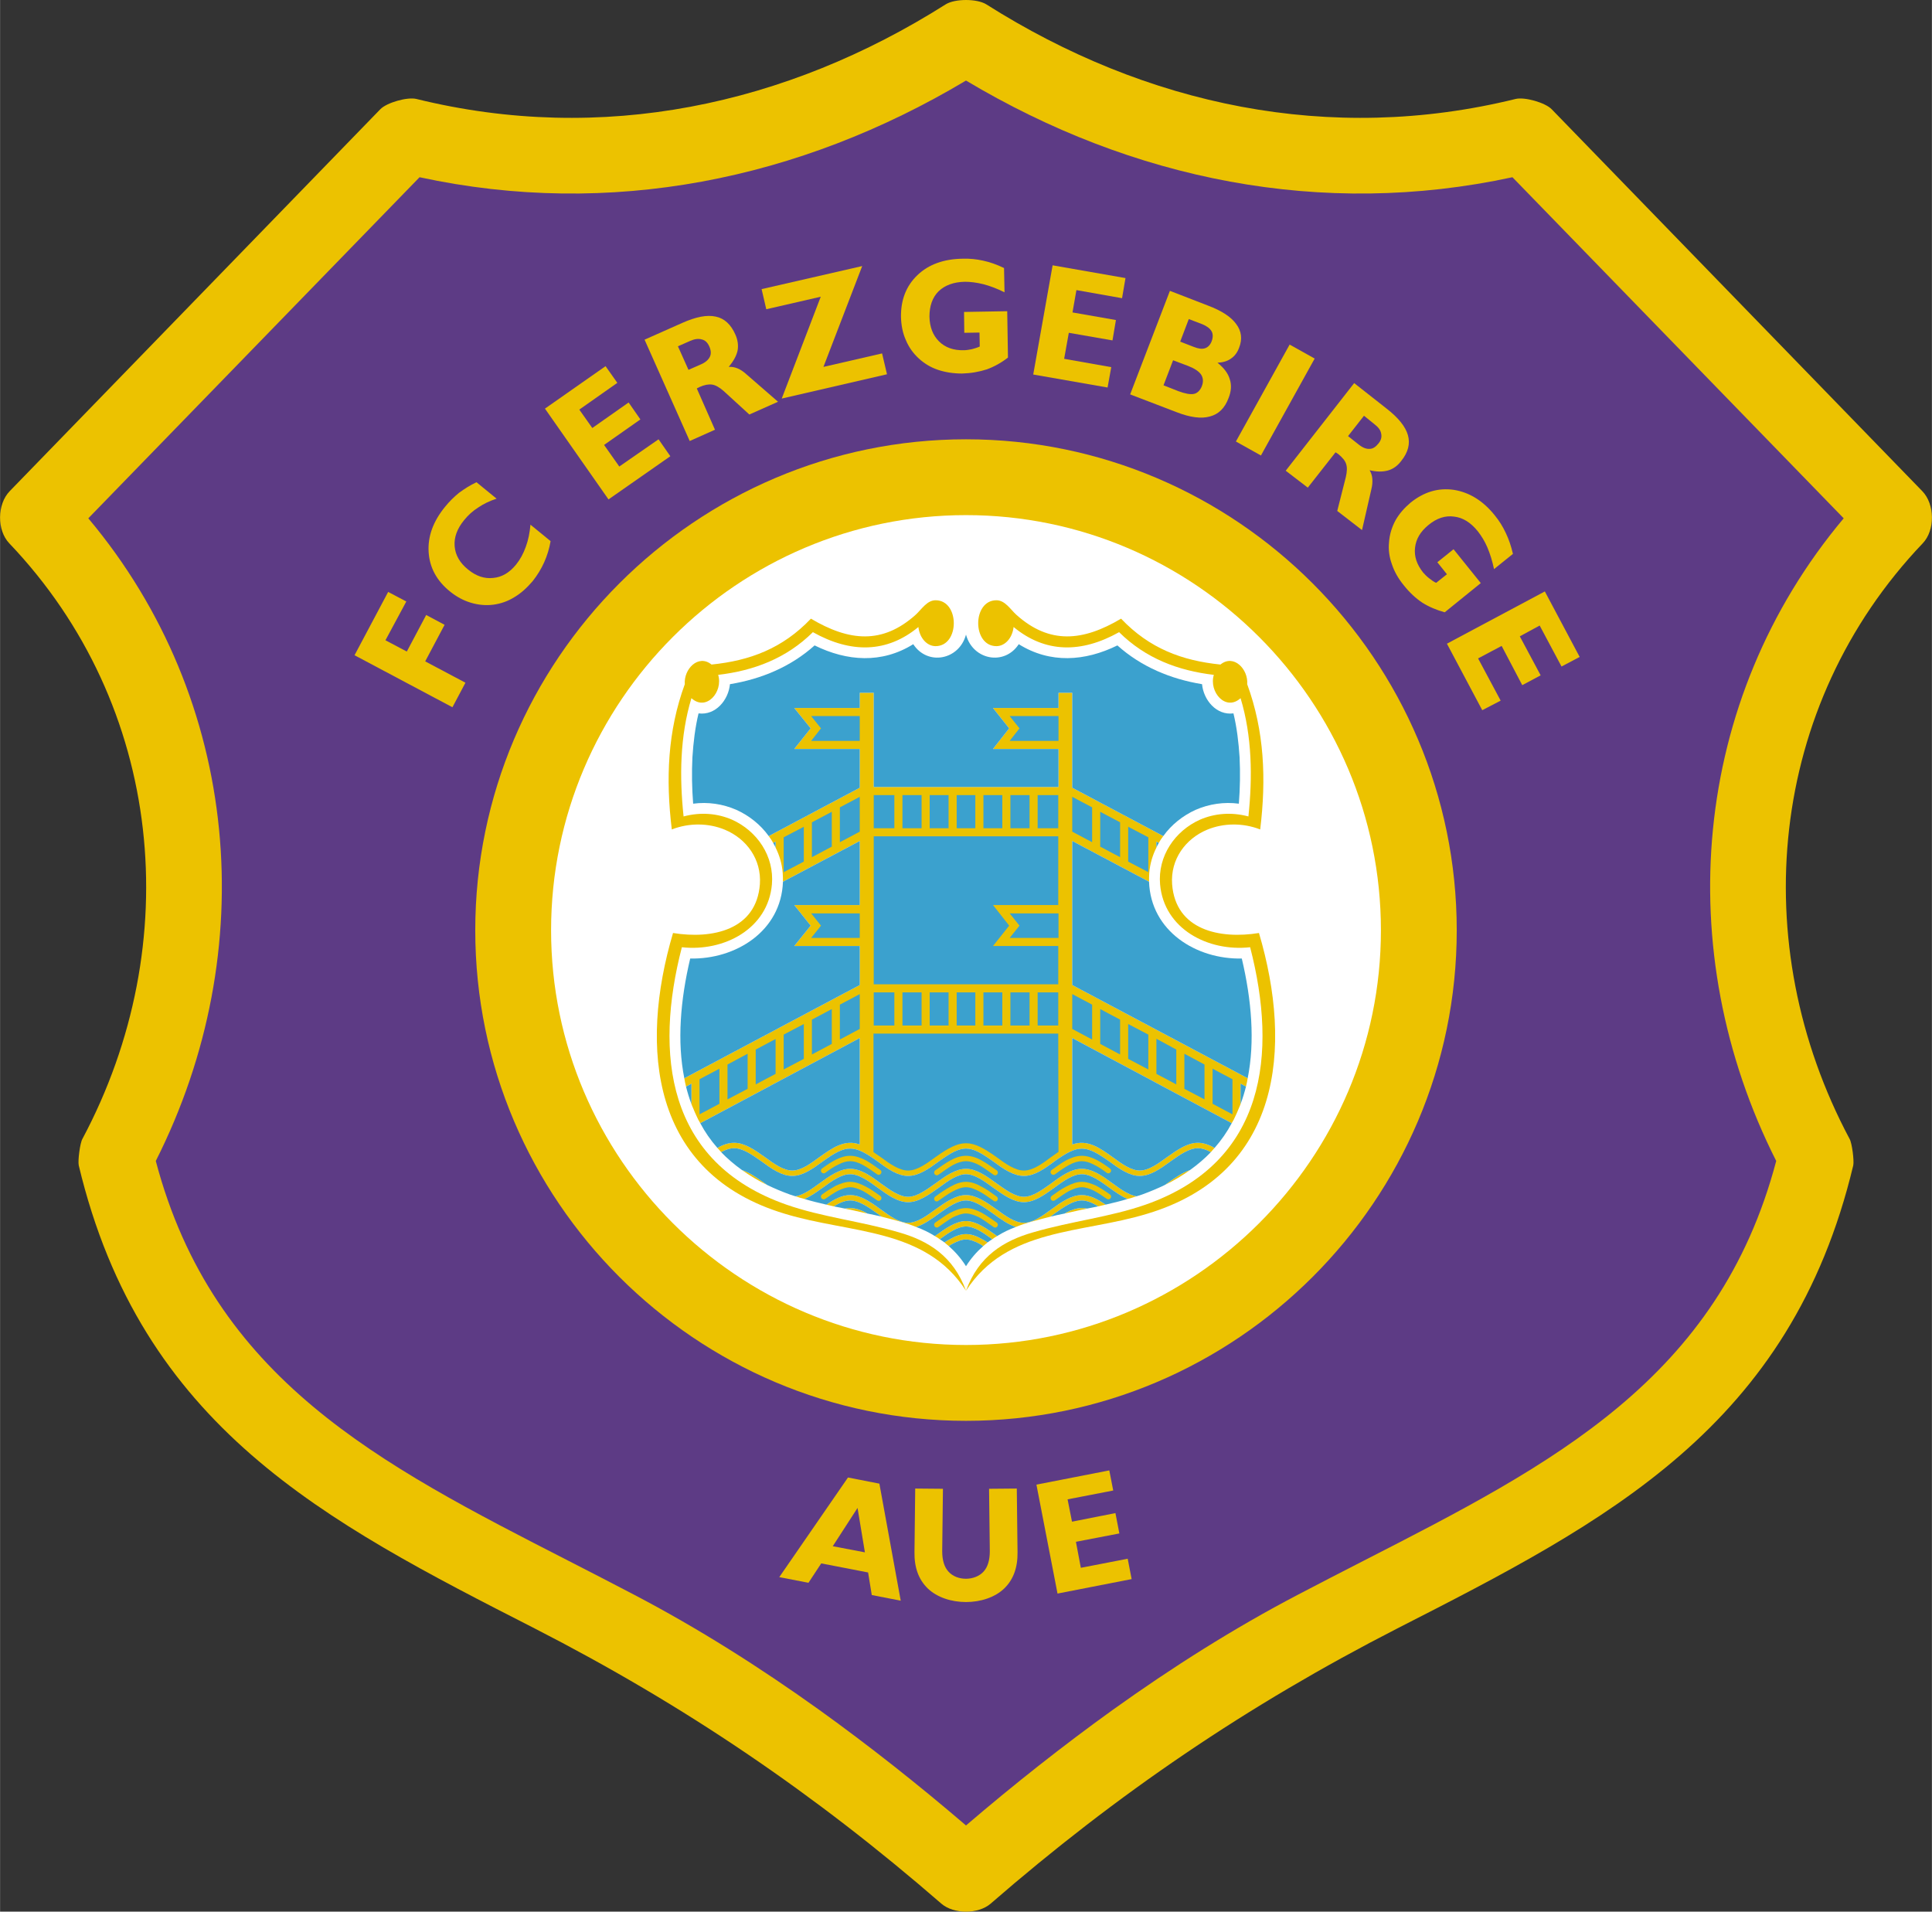 <?xml version="1.0" encoding="UTF-8"?>
<!-- Creator: CorelDRAW -->
<svg xmlns="http://www.w3.org/2000/svg" xmlns:xlink="http://www.w3.org/1999/xlink" xml:space="preserve" width="2362px" height="2337px" shape-rendering="geometricPrecision" text-rendering="geometricPrecision" image-rendering="optimizeQuality" fill-rule="evenodd" clip-rule="evenodd" viewBox="0 0 2413.74 2388.37">
 <rect x="0" y="0" width="2413.74" height="2388.37" fill="#333333" stroke="none"/>
 <g id="Ebene_x0020_1">
  <path fill="#ECC200" fill-rule="nonzero" d="M1176.21 2378.49c-158.499,-137.652 -320.983,-248.019 -508.302,-343.979 -262.427,-133.972 -491.44,-251.392 -569.615,-578.505 -1.228,-5.826 1.532,-27.899 4.597,-33.111 129.988,-243.726 101.783,-541.412 -91.359,-744.057 -15.635,-16.248 -15.329,-49.052 0.613,-65.3l462.929 -477.032c7.971,-8.276 33.723,-15.634 45.067,-12.875 231.771,57.023 461.702,8.276 661.588,-118.338 11.651,-7.051 38.63,-7.051 50.278,0 199.887,126.614 429.818,175.361 661.589,118.338 11.343,-2.759 37.096,4.599 45.067,12.875l462.93 477.032c15.941,16.248 16.248,49.052 0.611,65.3 -193.141,202.645 -221.346,500.331 -91.357,744.057 3.065,5.212 5.824,27.285 4.596,33.111 -78.175,327.113 -307.186,444.533 -569.615,578.505 -187.316,95.959 -349.802,206.326 -508.302,343.979 -15.329,13.181 -45.985,13.181 -61.314,0z"></path>
  <path fill="#5D3B85" fill-rule="nonzero" d="M1206.87 2280.69c59.782,-51.198 121.097,-99.636 183.331,-144.396 74.498,-53.345 151.449,-102.09 231.771,-144.092 26.979,-14.102 54.265,-28.205 81.242,-42 236.676,-121.097 443.921,-227.172 515.966,-499.718 -132.44,-262.121 -106.382,-575.748 84.309,-802.92l-413.878 -426.138c-238.208,51.503 -474.884,3.372 -682.742,-120.791 -207.858,124.163 -444.534,172.294 -682.743,120.791l-413.876 426.138c190.69,227.172 216.749,540.8 84.308,802.92 72.045,272.545 279.29,378.62 515.966,499.718 26.979,13.795 54.264,27.897 81.242,42 80.324,42.002 157.273,90.746 231.771,144.092 62.234,44.76 123.551,93.198 183.332,144.396z"></path>
  <path fill="#ECC200" fill-rule="nonzero" d="M1206.87 1775.15c337.539,0 613.15,-275.303 613.15,-612.841 0,-337.847 -275.611,-613.458 -613.15,-613.458 -337.538,0 -613.149,275.611 -613.149,613.458 0,337.538 275.611,612.841 613.149,612.841z"></path>
  <path fill="white" fill-rule="nonzero" d="M1206.87 1680.41c285.42,0 518.419,-232.995 518.419,-518.11 0,-285.728 -232.998,-518.726 -518.419,-518.726 -285.421,0 -518.417,232.998 -518.417,518.726 0,285.115 232.996,518.11 518.417,518.11z"></path>
  <path fill="#ECC200" fill-rule="nonzero" d="M926.969 1461.83c9.504,6.745 19.927,13.183 31.577,18.701 -0.92,-0.613 -2.146,-1.532 -3.065,-2.146 -9.504,-6.745 -19.009,-13.488 -28.513,-16.555zm66.835 32.802l0 0c3.678,1.228 7.663,2.454 11.343,3.372 7.663,-3.372 15.328,-8.888 22.685,-14.101 11.651,-8.584 23.3,-16.862 34.336,-16.862 11.038,0 22.687,8.278 34.338,16.862 12.263,8.889 24.831,18.088 38.014,18.088 13.184,0 25.752,-9.198 38.322,-18.088 11.649,-8.584 23.3,-16.862 34.03,-16.862 10.73,0 22.379,8.278 34.029,16.862 12.57,8.889 25.14,18.088 38.322,18.088 13.184,0 25.753,-9.198 38.017,-18.088 11.649,-8.584 23.299,-16.862 34.336,-16.862 11.036,0 22.687,8.278 34.335,16.862 7.359,5.213 15.022,10.729 22.688,14.101 3.678,-0.919 7.663,-2.145 11.343,-3.372 -9.812,-1.532 -19.929,-8.888 -30.044,-16.247 -12.571,-9.197 -25.139,-18.088 -38.322,-18.088 -13.184,0 -25.752,8.891 -38.017,18.088 -11.65,8.278 -23.299,16.862 -34.336,16.862 -11.036,0 -22.685,-8.584 -34.336,-16.862 -12.57,-9.197 -25.138,-18.088 -38.014,-18.088 -12.877,0 -25.446,8.891 -38.015,18.088 -11.649,8.278 -23.3,16.862 -34.336,16.862 -11.036,0 -22.687,-8.584 -34.336,-16.862 -12.262,-9.197 -24.833,-18.088 -38.015,-18.088 -13.181,0 -25.752,8.891 -38.322,18.088 -10.117,7.359 -20.234,14.716 -30.043,16.247zm38.627 10.425l0 0c9.812,-6.745 19.621,-11.956 29.738,-11.956 13.183,0 25.753,8.891 38.015,17.78 11.65,8.585 23.301,16.862 34.336,16.862 11.037,0 22.688,-8.276 34.336,-16.862 12.57,-8.889 25.138,-17.78 38.015,-17.78 12.876,0 25.445,8.891 38.014,17.78 11.651,8.585 23.301,16.862 34.336,16.862 11.038,0 22.687,-8.276 34.336,-16.862 12.264,-8.889 24.833,-17.78 38.017,-17.78 10.116,0 19.927,5.212 29.737,11.956 -3.065,0.613 -6.131,1.533 -9.197,2.146 -7.051,-4.293 -13.796,-7.358 -20.539,-7.358 -11.038,0 -22.688,8.276 -34.336,16.554 -1.535,1.226 -3.372,2.453 -4.906,3.68 -8.278,2.145 -16.862,4.291 -25.445,6.745 -6.134,1.839 -11.956,3.68 -17.783,6.13 -9.504,-3.065 -19.008,-9.812 -28.205,-16.555 -11.65,-8.278 -23.299,-16.554 -34.029,-16.554 -10.73,0 -22.381,8.276 -34.03,16.554 -9.197,6.743 -18.701,13.491 -28.205,16.555 -5.825,-2.45 -11.649,-4.291 -17.78,-6.13 -8.584,-2.454 -17.169,-4.6 -25.446,-6.745 -1.533,-1.228 -3.372,-2.454 -4.905,-3.68 -11.651,-8.278 -23.3,-16.554 -34.338,-16.554 -6.745,0 -13.489,3.065 -20.539,7.358 -3.067,-0.613 -6.131,-1.533 -9.198,-2.146zm22.993 4.905l0 0c2.453,0.613 4.906,1.226 7.358,1.532 6.745,1.533 13.797,3.067 20.542,4.6 -0.614,-0.614 -1.228,-0.92 -1.841,-1.228 -6.437,-3.372 -12.876,-5.517 -19.314,-5.517 -2.451,0 -4.597,0.305 -6.745,0.613zm112.514 34.336l0 0c2.145,1.226 4.291,2.453 6.131,3.985 11.342,-8.278 22.378,-15.943 32.802,-15.943 10.422,0 21.46,7.666 32.802,15.943 1.839,-1.533 3.985,-2.759 6.133,-3.985 -0.308,-0.307 -0.613,-0.307 -0.921,-0.613 -12.57,-8.891 -25.138,-18.089 -38.014,-18.089 -12.877,0 -25.446,9.198 -38.015,18.089 -0.305,0.307 -0.613,0.307 -0.919,0.613zm11.956 7.971l0 0c2.45,-1.533 4.904,-3.067 7.355,-4.293 6.438,-3.678 13.183,-6.131 19.622,-6.131 6.437,0 13.181,2.454 19.621,6.131 2.451,1.226 4.904,2.76 7.358,4.293 -1.841,1.532 -3.68,3.065 -5.518,4.599 -1.534,-1.226 -3.372,-2.147 -4.906,-3.067 -5.824,-3.065 -11.343,-5.212 -16.554,-5.212 -5.212,0 -10.73,2.147 -16.556,5.212 -1.532,0.92 -3.372,1.841 -4.904,3.067 -1.841,-1.534 -3.68,-3.067 -5.517,-4.599zm150.526 -36.176l0 0c6.745,-1.533 13.796,-3.067 20.541,-4.6 2.454,-0.305 4.905,-0.919 7.358,-1.532 -2.145,-0.308 -4.293,-0.613 -6.743,-0.613 -6.439,0 -12.876,2.145 -19.315,5.517 -0.613,0.308 -1.226,0.613 -1.839,1.228zm124.776 -35.563l0 0c11.65,-5.518 22.075,-11.956 31.577,-18.701 -9.503,3.067 -19.006,9.81 -28.51,16.555 -0.921,0.614 -2.147,1.533 -3.067,2.146z"></path>
  <path fill="#ECC200" fill-rule="nonzero" d="M960.385 1044.58c2.146,2.759 3.985,5.517 5.518,8.583l3.067 -1.533 0 7.358c4.904,9.812 7.971,20.234 8.889,31.577 0.307,3.68 0.307,7.358 0.307,11.038l95.958 -50.892 0 80.016 -81.856 0 20.541 25.751 -20.541 25.446 81.856 0 0 48.747 -219.201 116.499c0.613,3.372 1.226,7.05 2.146,10.422l6.745 -3.678 0 25.446c0.613,1.532 1.226,3.372 2.147,5.211 1.225,3.372 2.759,6.438 4.291,9.81 1.228,3.067 2.759,5.826 4.6,8.891l199.273 -106.382 0 133.055c-19.314,-7.052 -34.95,4.904 -50.278,15.634 -11.65,8.584 -22.993,16.862 -34.029,16.862 -11.038,0 -22.688,-8.278 -34.336,-16.862 -12.571,-8.891 -25.14,-17.78 -38.322,-17.78 -7.052,0 -14.102,2.451 -20.847,6.437 1.532,1.534 3.065,3.372 4.599,5.212 5.518,-3.066 11.036,-4.904 16.248,-4.904 11.036,0 22.685,8.276 34.336,16.554 12.568,9.197 25.138,18.088 38.322,18.088 13.181,0 25.446,-8.891 38.014,-18.088 29.739,-21.46 38.935,-21.46 68.674,0 12.568,9.197 24.831,18.088 38.014,18.088 13.184,0 25.752,-8.891 38.322,-18.088 29.737,-21.46 38.321,-21.46 68.058,0 12.57,9.197 25.14,18.088 38.322,18.088 13.184,0 25.753,-8.891 38.017,-18.088 30.043,-21.46 38.935,-21.152 68.672,0 12.571,9.197 25.139,18.088 38.015,18.088 13.183,0 25.753,-8.891 38.322,-18.088 11.651,-8.278 23.3,-16.554 34.338,-16.554 5.211,0 10.728,1.838 16.248,4.904 1.532,-1.839 3.065,-3.678 4.599,-5.212 -6.747,-3.985 -13.797,-6.437 -20.847,-6.437 -13.184,0 -25.753,8.889 -38.322,17.78 -11.651,8.584 -23.301,16.862 -34.338,16.862 -10.729,0 -22.38,-8.278 -34.029,-16.862 -15.022,-10.73 -30.964,-22.687 -50.279,-15.634l0 -133.055 199.274 106.382c1.839,-3.065 3.372,-5.824 4.599,-8.891 1.534,-3.372 3.067,-6.438 4.293,-9.81 0.919,-1.838 1.532,-3.679 2.145,-5.211l0 -25.446 6.745 3.678c0.92,-3.372 1.533,-7.05 2.146,-10.422l-219.201 -116.499 0 -179.96 95.959 50.892c0,-3.68 0,-7.358 0.305,-11.343 0.921,-11.038 3.985,-21.46 8.892,-31.272l0 -7.358 3.065 1.533c1.533,-3.066 3.372,-5.824 5.518,-8.583l-113.739 -60.395 0 -118.646 -17.167 0 0 19.009 -81.856 0 20.233 25.446 -20.233 25.752 81.856 0 0 47.518 -230.851 0 0 -117.725 -17.475 0 0 19.009 -81.856 0 20.541 25.446 -20.541 25.752 81.856 0 0 48.439 -113.739 60.395z"></path>
  <polygon fill="#3BA1CE" fill-rule="nonzero" points="1296.39,1034.77 1322.14,1034.77 1322.14,993.381 1296.39,993.381 "></polygon>
  <polygon fill="#3BA1CE" fill-rule="nonzero" points="1262.36,1034.77 1286.27,1034.77 1286.27,993.381 1262.36,993.381 "></polygon>
  <polygon fill="#3BA1CE" fill-rule="nonzero" points="1228.64,1034.77 1252.24,1034.77 1252.24,993.381 1228.64,993.381 "></polygon>
  <polygon fill="#3BA1CE" fill-rule="nonzero" points="1195.22,1034.77 1218.52,1034.77 1218.52,993.381 1195.22,993.381 "></polygon>
  <polygon fill="#3BA1CE" fill-rule="nonzero" points="1161.5,1034.77 1185.1,1034.77 1185.1,993.381 1161.5,993.381 "></polygon>
  <polygon fill="#3BA1CE" fill-rule="nonzero" points="1127.47,1034.77 1151.38,1034.77 1151.38,993.381 1127.47,993.381 "></polygon>
  <polygon fill="#3BA1CE" fill-rule="nonzero" points="1091.6,993.381 1091.6,1034.77 1117.35,1034.77 1117.35,993.381 "></polygon>
  <polygon fill="#3BA1CE" fill-rule="nonzero" points="1296.39,1281.25 1322.14,1281.25 1322.14,1239.87 1296.39,1239.87 "></polygon>
  <polygon fill="#3BA1CE" fill-rule="nonzero" points="1262.36,1281.25 1286.27,1281.25 1286.27,1239.87 1262.36,1239.87 "></polygon>
  <polygon fill="#3BA1CE" fill-rule="nonzero" points="1228.64,1281.25 1252.24,1281.25 1252.24,1239.87 1228.64,1239.87 "></polygon>
  <polygon fill="#3BA1CE" fill-rule="nonzero" points="1195.22,1281.25 1218.52,1281.25 1218.52,1239.87 1195.22,1239.87 "></polygon>
  <polygon fill="#3BA1CE" fill-rule="nonzero" points="1161.5,1281.25 1185.1,1281.25 1185.1,1239.87 1161.5,1239.87 "></polygon>
  <polygon fill="#3BA1CE" fill-rule="nonzero" points="1127.47,1281.25 1151.38,1281.25 1151.38,1239.87 1127.47,1239.87 "></polygon>
  <polygon fill="#3BA1CE" fill-rule="nonzero" points="1091.6,1281.25 1117.35,1281.25 1117.35,1239.87 1091.6,1239.87 "></polygon>
  <polygon fill="#3BA1CE" fill-rule="nonzero" points="979.088,1046.11 1004.23,1032.93 1004.23,1076.46 979.088,1089.65 "></polygon>
  <polygon fill="#3BA1CE" fill-rule="nonzero" points="1014.34,1027.41 1039.18,1014.23 1039.18,1057.76 1014.34,1070.94 "></polygon>
  <polygon fill="#3BA1CE" fill-rule="nonzero" points="1049.29,1008.71 1074.12,995.527 1074.12,1039.06 1049.29,1052.24 "></polygon>
  <polygon fill="#3BA1CE" fill-rule="nonzero" points="873.931,1348.39 898.764,1335.21 898.764,1379.05 873.931,1392.24 "></polygon>
  <polygon fill="#3BA1CE" fill-rule="nonzero" points="908.881,1330 934.021,1316.51 934.021,1360.35 908.881,1373.53 "></polygon>
  <polygon fill="#3BA1CE" fill-rule="nonzero" points="944.138,1311.3 968.971,1298.12 968.971,1341.65 944.138,1354.83 "></polygon>
  <polygon fill="#3BA1CE" fill-rule="nonzero" points="979.088,1292.6 1004.23,1279.41 1004.23,1322.95 979.088,1336.13 "></polygon>
  <polygon fill="#3BA1CE" fill-rule="nonzero" points="1014.34,1273.9 1039.18,1260.71 1039.18,1304.25 1014.34,1317.43 "></polygon>
  <polygon fill="#3BA1CE" fill-rule="nonzero" points="1049.29,1255.19 1074.12,1242.01 1074.12,1285.55 1049.29,1298.73 "></polygon>
  <polygon fill="#3BA1CE" fill-rule="nonzero" points="1539.81,1392.24 1514.98,1379.05 1514.98,1335.21 1539.81,1348.39 "></polygon>
  <polygon fill="#3BA1CE" fill-rule="nonzero" points="1504.86,1373.53 1479.72,1360.35 1479.72,1316.51 1504.86,1330 "></polygon>
  <polygon fill="#3BA1CE" fill-rule="nonzero" points="1469.61,1354.83 1444.77,1341.65 1444.77,1297.81 1469.61,1311.3 "></polygon>
  <polygon fill="#3BA1CE" fill-rule="nonzero" points="1434.66,1336.13 1409.52,1322.95 1409.52,1279.41 1434.66,1292.6 "></polygon>
  <polygon fill="#3BA1CE" fill-rule="nonzero" points="1399.4,1317.43 1374.57,1304.25 1374.57,1260.71 1399.4,1273.9 "></polygon>
  <polygon fill="#3BA1CE" fill-rule="nonzero" points="1364.45,1298.73 1339.62,1285.55 1339.62,1242.01 1364.45,1255.19 "></polygon>
  <polygon fill="#3BA1CE" fill-rule="nonzero" points="1434.66,1089.65 1409.52,1076.46 1409.52,1032.93 1434.66,1046.11 "></polygon>
  <polygon fill="#3BA1CE" fill-rule="nonzero" points="1399.4,1070.94 1374.57,1057.76 1374.57,1014.23 1399.4,1027.41 "></polygon>
  <polygon fill="#3BA1CE" fill-rule="nonzero" points="1364.45,1052.24 1339.62,1039.06 1339.62,995.527 1364.45,1008.71 "></polygon>
  <path fill="#3BA1CE" fill-rule="nonzero" d="M1447.84 1053.16c-1.226,1.839 -2.145,3.679 -3.065,5.825l0 -7.358 3.065 1.533z"></path>
  <path fill="#3BA1CE" fill-rule="nonzero" d="M1556.67 1357.59c-1.839,7.358 -3.985,14.41 -6.745,21.768l0 -25.446 6.745 3.678z"></path>
  <path fill="#3BA1CE" fill-rule="nonzero" d="M965.904 1053.16c1.226,1.839 2.146,3.679 3.067,5.825l0 -7.358 -3.067 1.533z"></path>
  <path fill="#3BA1CE" fill-rule="nonzero" d="M857.07 1357.59c1.839,7.358 3.985,14.41 6.745,21.768l0 -25.446 -6.745 3.678z"></path>
  <path fill="#3BA1CE" fill-rule="nonzero" d="M874.852 1403.27c5.824,11.038 12.875,21.155 21.46,30.964 6.745,-3.985 13.795,-6.437 20.847,-6.437 13.181,0 25.751,8.889 38.322,17.78 11.649,8.584 23.299,16.862 34.336,16.862 11.036,0 22.379,-8.278 34.029,-16.862 15.329,-10.73 30.964,-22.687 50.278,-15.634l0 -133.055 -199.273 106.382z"></path>
  <path fill="#3BA1CE" fill-rule="nonzero" d="M1041.63 1507.2c4.599,0.919 9.195,1.839 13.795,2.759 2.147,-0.308 4.293,-0.613 6.745,-0.613 6.438,0 12.877,2.145 19.314,5.517 0.613,0.308 1.226,0.613 1.841,1.228 6.13,1.226 11.956,2.453 18.088,3.985 -1.533,-1.228 -3.372,-2.454 -4.905,-3.68 -11.651,-8.278 -23.3,-16.554 -34.338,-16.554 -6.745,0 -13.489,3.065 -20.539,7.358z"></path>
  <path fill="#3BA1CE" fill-rule="nonzero" d="M1144.64 1532.95c8.278,3.067 15.943,6.745 23.301,11.345 0.305,-0.307 0.613,-0.307 0.919,-0.613 12.57,-8.891 25.138,-18.089 38.015,-18.089 12.876,0 25.445,9.198 38.014,18.089 0.308,0.307 0.613,0.307 0.921,0.613 7.358,-4.6 15.021,-8.278 23.299,-11.345 -9.504,-3.065 -19.008,-9.812 -28.205,-16.555 -11.65,-8.278 -23.299,-16.554 -34.029,-16.554 -10.73,0 -22.381,8.276 -34.03,16.554 -9.197,6.743 -18.701,13.491 -28.205,16.555z"></path>
  <path fill="#3BA1CE" fill-rule="nonzero" d="M1312.33 1520.08c6.133,-1.533 11.956,-2.759 18.088,-3.985 0.613,-0.614 1.226,-0.92 1.839,-1.228 6.439,-3.372 12.876,-5.517 19.315,-5.517 2.45,0 4.599,0.305 6.743,0.613 4.6,-0.92 9.198,-1.841 13.796,-2.759 -7.051,-4.293 -13.796,-7.358 -20.539,-7.358 -11.038,0 -22.688,8.276 -34.336,16.554 -1.535,1.226 -3.372,2.453 -4.906,3.68z"></path>
  <path fill="#3BA1CE" fill-rule="nonzero" d="M1185.41 1556.86c7.971,7.05 15.326,15.33 21.46,25.139 6.131,-9.809 13.489,-18.089 21.46,-25.139 -1.534,-1.226 -3.372,-2.147 -4.906,-3.067 -5.824,-3.065 -11.343,-5.212 -16.554,-5.212 -5.212,0 -10.73,2.147 -16.556,5.212 -1.532,0.92 -3.372,1.841 -4.904,3.067z"></path>
  <path fill="#3BA1CE" fill-rule="nonzero" d="M1174.07 1548.28c1.839,1.226 3.985,2.453 5.825,3.985 2.45,-1.533 4.904,-3.067 7.355,-4.293 6.438,-3.678 13.183,-6.131 19.622,-6.131 6.437,0 13.181,2.454 19.621,6.131 2.451,1.226 4.904,2.76 7.358,4.293 1.838,-1.533 3.985,-2.759 5.824,-3.985 -11.342,-8.278 -22.38,-15.943 -32.802,-15.943 -10.425,0 -21.46,7.666 -32.802,15.943z"></path>
  <path fill="#3BA1CE" fill-rule="nonzero" d="M1558.82 1347.17c9.198,-45.987 4.905,-97.799 -7.358,-149.61 -56.715,1.226 -113.739,-34.029 -115.884,-95.957l-95.959 -50.892 0 179.96 219.201 116.499z"></path>
  <path fill="#3BA1CE" fill-rule="nonzero" d="M1517.43 1434.23c8.583,-9.809 15.635,-19.926 21.459,-30.964l-199.274 -106.382 0 133.055c19.315,-7.052 35.257,4.904 50.279,15.634 11.649,8.584 23.3,16.862 34.029,16.862 11.037,0 22.687,-8.278 34.338,-16.862 12.568,-8.891 25.138,-17.78 38.322,-17.78 7.05,0 14.1,2.451 20.847,6.437z"></path>
  <path fill="#3BA1CE" fill-rule="nonzero" d="M900.911 1439.45c7.663,7.972 16.248,15.33 26.058,22.38 9.504,3.067 19.009,9.81 28.513,16.555 0.919,0.614 2.145,1.533 3.065,2.146 8.891,4.291 18.396,8.278 28.513,11.956 2.146,0.613 4.599,1.532 6.745,2.145 9.809,-1.532 19.926,-8.888 30.043,-16.247 12.57,-9.197 25.14,-18.088 38.322,-18.088 13.183,0 25.753,8.891 38.015,18.088 11.65,8.278 23.301,16.862 34.336,16.862 11.037,0 22.688,-8.584 34.336,-16.862 12.57,-9.197 25.138,-18.088 38.015,-18.088 12.876,0 25.445,8.891 38.014,18.088 11.651,8.278 23.301,16.862 34.336,16.862 11.038,0 22.687,-8.584 34.336,-16.862 12.264,-9.197 24.833,-18.088 38.017,-18.088 13.183,0 25.751,8.891 38.322,18.088 10.116,7.359 20.233,14.716 30.044,16.247 2.146,-0.613 4.597,-1.532 6.745,-2.145 10.117,-3.679 19.621,-7.666 28.51,-11.956 0.92,-0.613 2.146,-1.532 3.067,-2.146 9.504,-6.745 19.008,-13.488 28.51,-16.555 9.812,-7.05 18.395,-14.408 26.06,-22.38 -5.521,-3.066 -11.038,-4.904 -16.248,-4.904 -11.038,0 -22.687,8.276 -34.338,16.554 -12.568,9.197 -25.139,18.088 -38.322,18.088 -12.876,0 -25.445,-8.891 -38.015,-18.088 -29.737,-21.152 -38.629,-21.46 -68.672,0 -12.263,9.197 -24.833,18.088 -38.017,18.088 -13.181,0 -25.752,-8.891 -38.322,-18.088 -29.738,-21.46 -38.322,-21.46 -68.058,0 -12.57,9.197 -25.138,18.088 -38.322,18.088 -13.183,0 -25.446,-8.891 -38.014,-18.088 -29.739,-21.46 -38.935,-21.46 -68.674,0 -12.568,9.197 -24.833,18.088 -38.014,18.088 -13.184,0 -25.753,-8.891 -38.322,-18.088 -11.651,-8.278 -23.301,-16.554 -34.336,-16.554 -5.213,0 -10.73,1.838 -16.248,4.904z"></path>
  <path fill="#3BA1CE" fill-rule="nonzero" d="M1005.15 1498c8.891,2.759 18.088,4.905 27.284,7.052 9.812,-6.745 19.621,-11.956 29.738,-11.956 13.183,0 25.753,8.891 38.015,17.78 11.65,8.585 23.301,16.862 34.336,16.862 11.037,0 22.688,-8.276 34.336,-16.862 12.57,-8.889 25.138,-17.78 38.015,-17.78 12.876,0 25.445,8.891 38.014,17.78 11.651,8.585 23.301,16.862 34.336,16.862 11.038,0 22.687,-8.276 34.336,-16.862 12.264,-8.889 24.833,-17.78 38.017,-17.78 10.116,0 19.927,5.212 29.737,11.956 9.198,-2.147 18.395,-4.293 27.286,-7.052 -7.666,-3.372 -15.329,-8.888 -22.688,-14.101 -11.649,-8.584 -23.3,-16.862 -34.335,-16.862 -11.038,0 -22.688,8.278 -34.336,16.862 -12.263,8.889 -24.833,18.088 -38.017,18.088 -13.181,0 -25.752,-9.198 -38.322,-18.088 -11.65,-8.584 -23.299,-16.862 -34.029,-16.862 -10.73,0 -22.381,8.278 -34.03,16.862 -12.57,8.889 -25.138,18.088 -38.322,18.088 -13.183,0 -25.751,-9.198 -38.014,-18.088 -11.651,-8.584 -23.3,-16.862 -34.338,-16.862 -11.037,0 -22.685,8.278 -34.336,16.862 -7.358,5.213 -15.022,10.729 -22.685,14.101z"></path>
  <polygon fill="#3BA1CE" fill-rule="nonzero" points="1322.45,1171.81 1322.45,1141.15 1261.44,1141.15 1273.7,1156.48 1261.44,1171.81 "></polygon>
  <polygon fill="#3BA1CE" fill-rule="nonzero" points="1322.45,894.664 1261.44,894.664 1273.7,909.992 1261.44,925.628 1322.45,925.628 "></polygon>
  <polygon fill="#3BA1CE" fill-rule="nonzero" points="1074.12,894.664 1013.42,894.664 1025.69,909.992 1013.42,925.628 1074.12,925.628 "></polygon>
  <polygon fill="#3BA1CE" fill-rule="nonzero" points="1074.12,1171.81 1074.12,1141.15 1013.42,1141.15 1025.69,1156.48 1013.42,1171.81 "></polygon>
  <path fill="#3BA1CE" fill-rule="nonzero" d="M978.167 1101.6c-2.146,61.928 -59.169,97.183 -115.885,95.957 -12.262,51.811 -16.555,103.622 -7.358,149.61l219.201 -116.499 0 -48.747 -81.856 0 20.541 -25.446 -20.541 -25.751 81.856 0 0 -80.016 -95.958 50.892z"></path>
  <path fill="#3BA1CE" fill-rule="nonzero" d="M1140.96 804.836c-39.243,24.527 -82.775,21.46 -123.244,1.533 -29.738,26.672 -66.527,42.002 -105.768,48.439 -1.839,19.622 -17.78,39.243 -39.24,36.484 -4.293,17.78 -6.439,36.176 -7.666,54.876 -0.919,19.314 -0.613,38.63 0.921,57.944 18.393,-2.453 37.096,0.305 53.957,7.663 16.247,7.359 30.35,18.702 40.467,32.805l113.739 -60.395 0 -48.439 -81.856 0 20.541 -25.752 -20.541 -25.446 81.856 0 0 -19.009 17.475 0 0 117.725 230.851 0 0 -47.518 -81.856 0 20.233 -25.752 -20.233 -25.446 81.856 0 0 -19.009 17.167 0 0 118.646 113.739 60.395c10.117,-14.102 24.219,-25.446 40.468,-32.805 16.86,-7.358 35.563,-10.116 53.958,-7.663 1.532,-19.314 1.838,-38.63 0.919,-57.944 -1.226,-18.7 -3.372,-37.096 -7.663,-54.876 -21.46,2.759 -37.403,-16.862 -39.243,-36.484 -39.242,-6.437 -76.031,-21.767 -105.768,-48.439 -40.467,19.927 -84.002,22.994 -123.242,-1.533 -17.783,27.286 -57.331,19.929 -65.914,-11.956 -8.584,31.885 -48.132,39.243 -65.912,11.956z"></path>
  <polygon fill="#3BA1CE" fill-rule="nonzero" points="1091.6,1044.88 1091.6,1229.75 1322.14,1229.75 1322.14,1181.92 1240.6,1181.92 1260.83,1156.48 1240.6,1130.73 1322.14,1130.73 1322.14,1044.88 "></polygon>
  <path fill="#3BA1CE" fill-rule="nonzero" d="M1091.29 1439.45l8.889 6.131c11.65,8.584 23.301,16.862 34.336,16.862 11.037,0 22.688,-8.278 34.336,-16.862 32.189,-22.993 43.839,-22.993 76.029,0 11.651,8.584 23.301,16.862 34.336,16.862 11.038,0 22.687,-8.278 34.031,-16.862l9.197 -6.437 -0.308 -147.769 -230.849 0 0 148.075z"></path>
  <polygon fill="#ECC200" fill-rule="nonzero" points="565.21,883.626 442.886,818.633 484.888,739.535 507.574,751.493 481.516,799.932 508.187,814.034 532.406,768.355 555.401,780.616 531.181,826.296 581.458,852.969 "></polygon>
  <path fill="#ECC200" fill-rule="nonzero" d="M687.841 676.076c-1.534,9.196 -4.293,18.088 -7.971,26.366 -3.68,8.276 -8.585,16.248 -14.41,23.605 -7.05,8.278 -14.409,15.022 -22.685,19.929 -8.279,5.211 -17.169,8.278 -26.367,9.504 -9.504,1.224 -19.008,0.305 -28.205,-2.454 -9.196,-2.759 -17.781,-7.358 -25.752,-13.795 -16.862,-13.488 -25.751,-30.044 -26.979,-49.36 -1.226,-19.621 5.518,-38.322 20.542,-56.715 5.211,-6.439 11.036,-12.263 17.475,-17.475 6.745,-4.904 13.795,-9.504 21.766,-13.184l25.139 20.542c-8.583,2.759 -16.248,6.437 -22.993,11.036 -6.745,4.292 -12.57,9.504 -17.475,15.635 -8.891,10.73 -12.876,21.768 -11.956,32.803 0.921,11.038 6.438,20.847 16.862,29.125 10.117,8.279 20.541,11.651 31.271,10.424 10.731,-0.919 20.234,-6.438 28.512,-16.555 5.212,-6.437 9.197,-13.795 12.264,-22.38 3.065,-8.276 4.905,-17.475 5.824,-27.592l25.14 20.542z"></path>
  <polygon fill="#ECC200" fill-rule="nonzero" points="760.192,623.957 680.789,510.524 756.514,457.489 771.23,478.333 723.709,511.75 739.958,534.743 785.332,502.859 800.048,524.015 754.673,555.898 773.681,582.875 822.733,548.846 837.449,570.001 "></polygon>
  <path fill="#ECC200" fill-rule="nonzero" d="M875.465 455.34c5.824,-2.451 9.504,-5.824 11.343,-9.504 1.838,-3.678 1.533,-7.971 -0.613,-12.876 -2.147,-4.904 -5.213,-7.971 -9.504,-8.889 -3.985,-1.228 -8.892,-0.613 -14.41,1.839l-15.329 6.745 13.183 29.43 15.33 -6.745zm-13.797 95.653l0 0 -56.41 -126.617 46.906 -20.847c17.169,-7.663 30.964,-10.422 42.002,-7.971 10.729,2.147 19.008,9.81 24.525,22.381 3.067,6.745 3.985,13.795 2.759,20.234 -1.532,6.745 -5.212,13.181 -11.036,20.234 3.678,-0.308 7.358,0.305 11.036,1.839 3.68,1.533 7.358,3.985 11.038,7.358l39.547 34.336 -35.869 15.941 -32.19 -29.432c-5.212,-4.596 -10.117,-7.355 -14.408,-7.969 -4.293,-0.613 -9.504,0.305 -15.636,3.065 -0.307,0.308 -0.92,0.613 -1.838,0.921 -0.613,0.305 -1.226,0.612 -1.534,0.919l22.687 51.506 -31.577 14.102z"></path>
  <polygon fill="#ECC200" fill-rule="nonzero" points="976.634,497.955 1025.38,370.728 957.32,386.362 951.496,361.222 1077.19,332.406 1028.75,458.407 1102.02,441.546 1108.16,467.604 "></polygon>
  <path fill="#ECC200" fill-rule="nonzero" d="M1259.3 446.756c-8.279,6.438 -17.169,11.343 -26.367,14.716 -9.504,3.066 -19.926,4.906 -30.964,5.212 -10.73,0 -20.847,-1.532 -30.042,-4.599 -9.198,-3.065 -17.169,-7.969 -23.914,-14.102 -7.05,-6.437 -12.57,-14.102 -16.248,-22.993 -3.985,-8.889 -5.825,-18.393 -6.13,-28.818 -0.308,-21.46 6.437,-38.935 20.539,-52.424 14.102,-13.489 33.111,-20.234 56.716,-20.539 8.584,-0.308 17.167,0.613 25.446,2.451 8.583,1.839 17.167,4.906 26.058,9.197l0.613 30.351c-9.196,-4.599 -18.088,-7.971 -26.366,-10.117 -8.584,-2.146 -16.247,-3.065 -23.3,-3.065 -13.795,0.305 -24.831,4.291 -32.801,11.955 -7.666,7.666 -11.343,18.396 -11.343,31.577 0.305,13.183 4.291,23.3 11.956,30.964 7.664,7.666 18.085,11.343 30.96,11.038 3.067,0 6.439,-0.614 9.812,-1.228 3.372,-0.919 6.745,-1.839 10.117,-3.372l-0.305 -17.475 -19.009 0.309 -0.307 -26.06 53.957 -0.921 0.921 57.943z"></path>
  <polygon fill="#ECC200" fill-rule="nonzero" points="1290.87,467.91 1315.09,331.484 1406.14,347.427 1401.85,372.565 1344.83,362.448 1339.93,390.347 1394.19,399.851 1389.9,425.297 1335.33,415.794 1329.5,448.29 1388.36,458.713 1383.77,484.158 "></polygon>
  <path fill="#ECC200" fill-rule="nonzero" d="M1453.66 481.399l18.699 7.359c8.28,3.063 14.717,4.291 19.315,3.371 4.293,-0.919 7.666,-4.291 9.812,-9.503 2.145,-5.518 1.839,-10.425 -0.921,-14.717 -2.759,-3.985 -8.278,-7.663 -16.248,-10.73l-18.701 -7.052 -11.955 31.272zm37.401 -48.132l0 0c6.131,2.453 10.73,3.066 14.41,1.839 3.678,-1.226 6.437,-3.985 8.276,-8.584 1.841,-4.905 1.841,-9.196 0,-12.568 -2.146,-3.68 -5.825,-6.439 -11.649,-8.892l-16.862 -6.438 -10.73 28.206 16.554 6.437zm-79.095 59.477l0 0 49.665 -129.376 47.518 18.396c17.169,6.437 28.818,14.102 35.257,22.992 6.745,8.891 7.971,19.008 3.678,29.738 -2.146,5.825 -5.518,10.425 -10.117,13.489 -4.599,3.372 -10.422,4.906 -16.862,5.212 7.971,6.439 13.184,13.184 15.33,20.542 2.451,7.358 1.839,15.33 -1.533,23.606 -4.599,12.568 -12.57,20.234 -23.301,22.992 -10.73,3.066 -24.833,1.228 -42.001,-5.517l-57.635 -22.073z"></path>
  <polygon fill="#ECC200" fill-rule="nonzero" points="1544.1,551.605 1611.24,430.508 1642.52,447.982 1575.38,569.082 "></polygon>
  <path fill="#ECC200" fill-rule="nonzero" d="M1697.39 555.284c4.904,3.987 9.504,5.826 13.797,5.518 3.985,0 7.663,-2.453 11.036,-6.745 3.372,-3.985 4.293,-8.276 3.372,-12.262 -0.613,-4.291 -3.678,-8.278 -8.584,-11.958l-12.876 -10.422 -19.926 25.445 13.181 10.424zm-91.052 32.805l0 0 85.533 -109.449 40.163 31.578c15.021,11.649 23.912,22.687 26.977,33.417 3.066,10.73 0.307,21.458 -8.276,32.192 -4.599,6.13 -10.119,10.116 -16.556,11.954 -6.745,1.841 -14.102,1.841 -22.992,-0.305 1.839,3.065 3.065,6.745 3.372,10.73 0.305,3.985 0,8.276 -1.228,13.181l-11.649 50.892 -30.964 -23.913 10.73 -42.306c1.533,-6.745 1.838,-12.264 0.305,-16.556 -1.226,-3.985 -4.599,-7.971 -9.81,-12.262 -0.613,-0.308 -0.92,-0.613 -1.838,-1.226 -0.613,-0.305 -1.226,-0.613 -1.534,-0.922l-34.642 44.148 -27.592 -21.152z"></path>
  <path fill="#ECC200" fill-rule="nonzero" d="M1805 764.982c-10.117,-2.759 -19.621,-6.745 -27.897,-11.958 -8.279,-5.517 -15.943,-12.57 -22.993,-21.46 -7.052,-8.584 -11.956,-17.167 -15.023,-26.364 -3.372,-9.198 -4.599,-18.395 -3.678,-27.592 0.613,-9.504 3.372,-18.702 7.971,-27.286 4.597,-8.276 11.036,-15.635 19.006,-22.379 16.862,-13.491 34.643,-18.702 53.957,-15.943 19.314,3.067 36.482,13.489 51.198,31.885 5.52,6.745 10.117,14.102 13.797,22.073 3.678,7.663 6.745,16.554 8.889,26.058l-23.606 19.009c-2.145,-10.117 -4.904,-19.009 -8.276,-26.977 -3.372,-7.972 -7.666,-14.717 -11.956,-20.236 -8.891,-11.037 -18.702,-17.167 -29.738,-18.395 -10.73,-1.532 -21.46,1.841 -31.885,10.425 -10.117,8.278 -15.635,17.474 -16.862,28.512 -1.226,10.73 2.146,20.847 10.117,30.963 2.146,2.454 4.599,4.905 7.358,7.054 2.759,2.145 5.518,4.291 8.891,5.823l13.489 -10.73 -11.955 -15.021 20.234 -16.248 34.029 42.307 -45.067 36.482z"></path>
  <polygon fill="#ECC200" fill-rule="nonzero" points="1807.76,804.223 1930.08,738.922 1973.62,820.779 1950.93,832.735 1923.64,781.536 1898.81,795.024 1924.87,843.771 1901.88,856.034 1876.12,806.982 1846.69,822.618 1874.9,875.348 1851.9,887.306 "></polygon>
  <path fill="#ECC200" fill-rule="nonzero" d="M1040.4 1931.81l40.163 7.666 -9.198 -55.491 -30.964 47.826zm-66.832 38.63l0 0 85.84 -124.47 39.243 7.663 26.671 146.238 -36.177 -7.052 -4.596 -28.205 -58.556 -11.343 -15.942 24.219 -36.482 -7.05z"></path>
  <polygon fill="#ECC200" fill-rule="nonzero" points="1321.22,1990.97 1294.86,1854.86 1385.91,1837.08 1390.82,1862.21 1333.79,1873.25 1339.31,1901.15 1393.57,1890.42 1398.48,1915.86 1344.22,1926.29 1350.35,1958.78 1408.9,1947.44 1413.81,1972.89 "></polygon>
  <path fill="#ECC200" fill-rule="nonzero" d="M1206.87 1612.66c-50.892,-79.096 -144.396,-71.125 -226.558,-96.266 -167.085,-50.276 -182.106,-206.63 -139.493,-350.72 49.052,7.971 104.236,-3.68 108.529,-61.01 2.146,-30.964 -16.556,-56.715 -43.842,-68.058 -19.926,-8.278 -44.146,-8.891 -66.22,-0.308 -7.663,-63.154 -5.212,-122.935 16.248,-181.493 -1.532,-18.7 16.862,-38.014 33.418,-24.526 47.825,-4.904 88.6,-19.927 124.162,-57.328 47.519,28.205 89.213,32.496 130.908,-4.906 7.358,-6.745 14.102,-18.088 24.833,-18.088 30.35,0 30.35,57.331 0,57.331 -10.73,0 -19.927,-10.117 -21.46,-23.914 -39.24,32.498 -84.307,33.11 -131.827,6.439 -33.109,32.803 -73.885,48.131 -118.338,53.343 6.439,21.46 -15.021,45.987 -33.417,29.125 -14.409,47.519 -15.022,98.412 -9.809,147.769 21.766,-5.824 42.613,-3.678 60.395,3.985 31.577,14.102 53.036,45.68 49.971,80.937 -4.904,55.489 -59.782,84.307 -112.512,78.482 -34.336,132.748 -19.929,268.866 130.601,321.597 44.759,15.635 92.278,20.539 140.717,34.642 36.482,10.425 68.058,29.738 83.695,72.966z"></path>
  <path fill="#ECC200" fill-rule="nonzero" d="M1206.87 1612.66c50.89,-79.096 144.396,-71.125 226.559,-96.266 167.082,-50.276 182.104,-206.63 139.49,-350.72 -49.052,7.971 -104.236,-3.68 -108.526,-61.01 -2.147,-30.964 16.554,-56.715 43.84,-68.058 19.927,-8.278 44.147,-8.891 66.219,-0.308 7.666,-63.154 5.212,-122.935 -16.248,-181.493 1.534,-18.7 -16.862,-38.014 -33.416,-24.526 -47.827,-4.904 -88.6,-19.927 -124.163,-57.328 -47.52,28.205 -89.215,32.496 -130.909,-4.906 -7.358,-6.745 -14.102,-18.088 -24.833,-18.088 -30.351,0 -30.351,57.331 0,57.331 10.73,0 19.929,-10.117 21.46,-23.914 39.242,32.498 84.308,33.11 131.827,6.439 33.11,32.803 73.885,48.131 118.338,53.343 -6.437,21.46 15.023,45.987 33.417,29.125 14.409,47.519 15.022,98.412 9.812,147.769 -21.768,-5.824 -42.615,-3.678 -60.395,3.985 -31.577,14.102 -53.038,45.68 -49.973,80.937 4.906,55.489 59.782,84.307 112.514,78.482 34.336,132.748 19.926,268.866 -130.602,321.597 -44.759,15.635 -92.279,20.539 -140.718,34.642 -36.481,10.425 -68.06,29.738 -83.694,72.966z"></path>
  <path fill="#ECC200" fill-rule="nonzero" d="M1168.55 1527.43c6.131,-4.294 12.567,-8.891 18.699,-12.263 6.438,-3.372 13.183,-5.825 19.622,-5.825 6.437,0 13.181,2.453 19.621,5.825 6.13,3.372 12.262,7.969 18.701,12.263 3.678,2.759 0,8.276 -3.985,5.517 -6.131,-4.291 -11.958,-8.584 -17.783,-11.956 -5.824,-2.759 -11.343,-4.904 -16.554,-4.904 -5.212,0 -10.73,2.145 -16.556,4.904 -5.825,3.372 -11.647,7.666 -17.779,11.956 -3.985,2.759 -7.666,-2.758 -3.985,-5.517z"></path>
  <path fill="#ECC200" fill-rule="nonzero" d="M1027.22 1492.18c5.52,-3.985 11.343,-7.666 16.862,-10.731 6.133,-2.759 11.956,-4.905 18.088,-4.905 6.438,0 12.877,2.454 19.314,5.826 6.131,3.065 11.956,7.358 18.088,11.647 3.985,3.067 0,8.279 -3.985,5.518 -5.825,-3.983 -11.649,-8.276 -17.167,-11.341 -5.52,-2.76 -11.038,-4.906 -16.25,-4.906 -4.905,0 -9.809,1.839 -15.022,4.293 -5.212,2.759 -10.73,6.436 -15.942,10.116 -3.985,2.759 -7.97,-2.759 -3.985,-5.517z"></path>
  <path fill="#ECC200" fill-rule="nonzero" d="M1168.55 1494.94c6.131,-4.597 12.567,-8.891 18.699,-12.263 6.438,-3.678 13.183,-6.131 19.622,-6.131 6.437,0 13.181,2.454 19.621,6.131 6.13,3.067 12.262,7.666 18.701,12.263 3.678,2.759 0,8.278 -3.985,5.211 -6.131,-4.291 -11.958,-8.582 -17.783,-11.649 -5.824,-3.066 -11.343,-5.212 -16.554,-5.212 -5.212,0 -10.73,2.146 -16.556,5.212 -5.825,3.067 -11.647,7.358 -17.779,11.649 -3.985,3.067 -7.666,-2.451 -3.985,-5.211z"></path>
  <path fill="#ECC200" fill-rule="nonzero" d="M1314.17 1494.02c6.131,-4.29 11.956,-8.583 18.088,-11.647 6.439,-3.372 12.876,-5.826 19.315,-5.826 6.13,0 11.956,2.146 18.088,4.905 5.517,3.066 11.343,6.746 16.862,10.731 3.985,2.758 0,8.276 -3.987,5.517 -5.212,-3.68 -10.73,-7.357 -15.942,-10.116 -5.212,-2.454 -10.117,-4.293 -15.021,-4.293 -5.213,0 -10.731,2.146 -16.248,4.906 -5.518,3.065 -11.343,7.358 -17.169,11.341 -3.985,2.76 -7.971,-2.451 -3.985,-5.518z"></path>
  <path fill="#ECC200" fill-rule="nonzero" d="M1159.05 1984.54c-11.342,-11.038 -16.862,-26.059 -16.554,-45.374l0.919 -79.403 34.644 0.308 -0.921 77.869c0,11.038 2.453,19.622 7.664,25.446 10.73,12.264 33.417,11.956 44.146,0 5.212,-5.824 7.666,-14.408 7.666,-25.446l-0.921 -77.869 34.643 -0.308 0.92 79.403c0.308,19.315 -5.211,34.336 -16.554,45.374 -23.606,22.687 -72.045,22.687 -95.651,0z"></path>
  <path fill="#ECC200" fill-rule="nonzero" d="M1027.22 1459.68c5.52,-3.985 11.343,-7.971 16.862,-10.73 6.133,-3.065 11.956,-4.904 18.088,-4.904 6.438,0 12.877,2.145 19.314,5.517 6.131,3.372 11.956,7.667 18.088,11.958 3.985,2.758 0,8.276 -3.985,5.517 -5.825,-4.291 -11.649,-8.276 -17.167,-11.343 -5.52,-3.065 -11.038,-4.904 -16.25,-4.904 -4.905,0 -9.809,1.532 -15.022,4.291 -5.212,2.453 -10.73,6.131 -15.942,10.117 -3.985,2.759 -7.97,-2.759 -3.985,-5.518z"></path>
  <path fill="#ECC200" fill-rule="nonzero" d="M1168.55 1462.13c6.131,-4.293 12.567,-8.891 18.699,-12.263 6.438,-3.68 13.183,-5.825 19.622,-5.825 6.437,0 13.181,2.145 19.621,5.825 6.13,3.372 12.262,7.97 18.701,12.263 3.678,2.759 0,8.276 -3.985,5.517 -6.131,-4.291 -11.958,-8.584 -17.783,-11.956 -5.824,-3.065 -11.343,-4.904 -16.554,-4.904 -5.212,0 -10.73,1.839 -16.556,4.904 -5.825,3.372 -11.647,7.666 -17.779,11.956 -3.985,2.759 -7.666,-2.758 -3.985,-5.517z"></path>
  <path fill="#ECC200" fill-rule="nonzero" d="M1314.17 1461.52c6.131,-4.291 11.956,-8.585 18.088,-11.958 6.439,-3.372 12.876,-5.517 19.315,-5.517 6.13,0 11.956,1.839 18.088,4.904 5.517,2.759 11.343,6.745 16.862,10.73 3.985,2.759 0,8.278 -3.987,5.518 -5.212,-3.985 -10.73,-7.664 -15.942,-10.117 -5.212,-2.759 -10.117,-4.291 -15.021,-4.291 -5.213,0 -10.731,1.839 -16.248,4.904 -5.518,3.067 -11.343,7.052 -17.169,11.343 -3.985,2.759 -7.971,-2.759 -3.985,-5.517z"></path>
 </g>
</svg>
